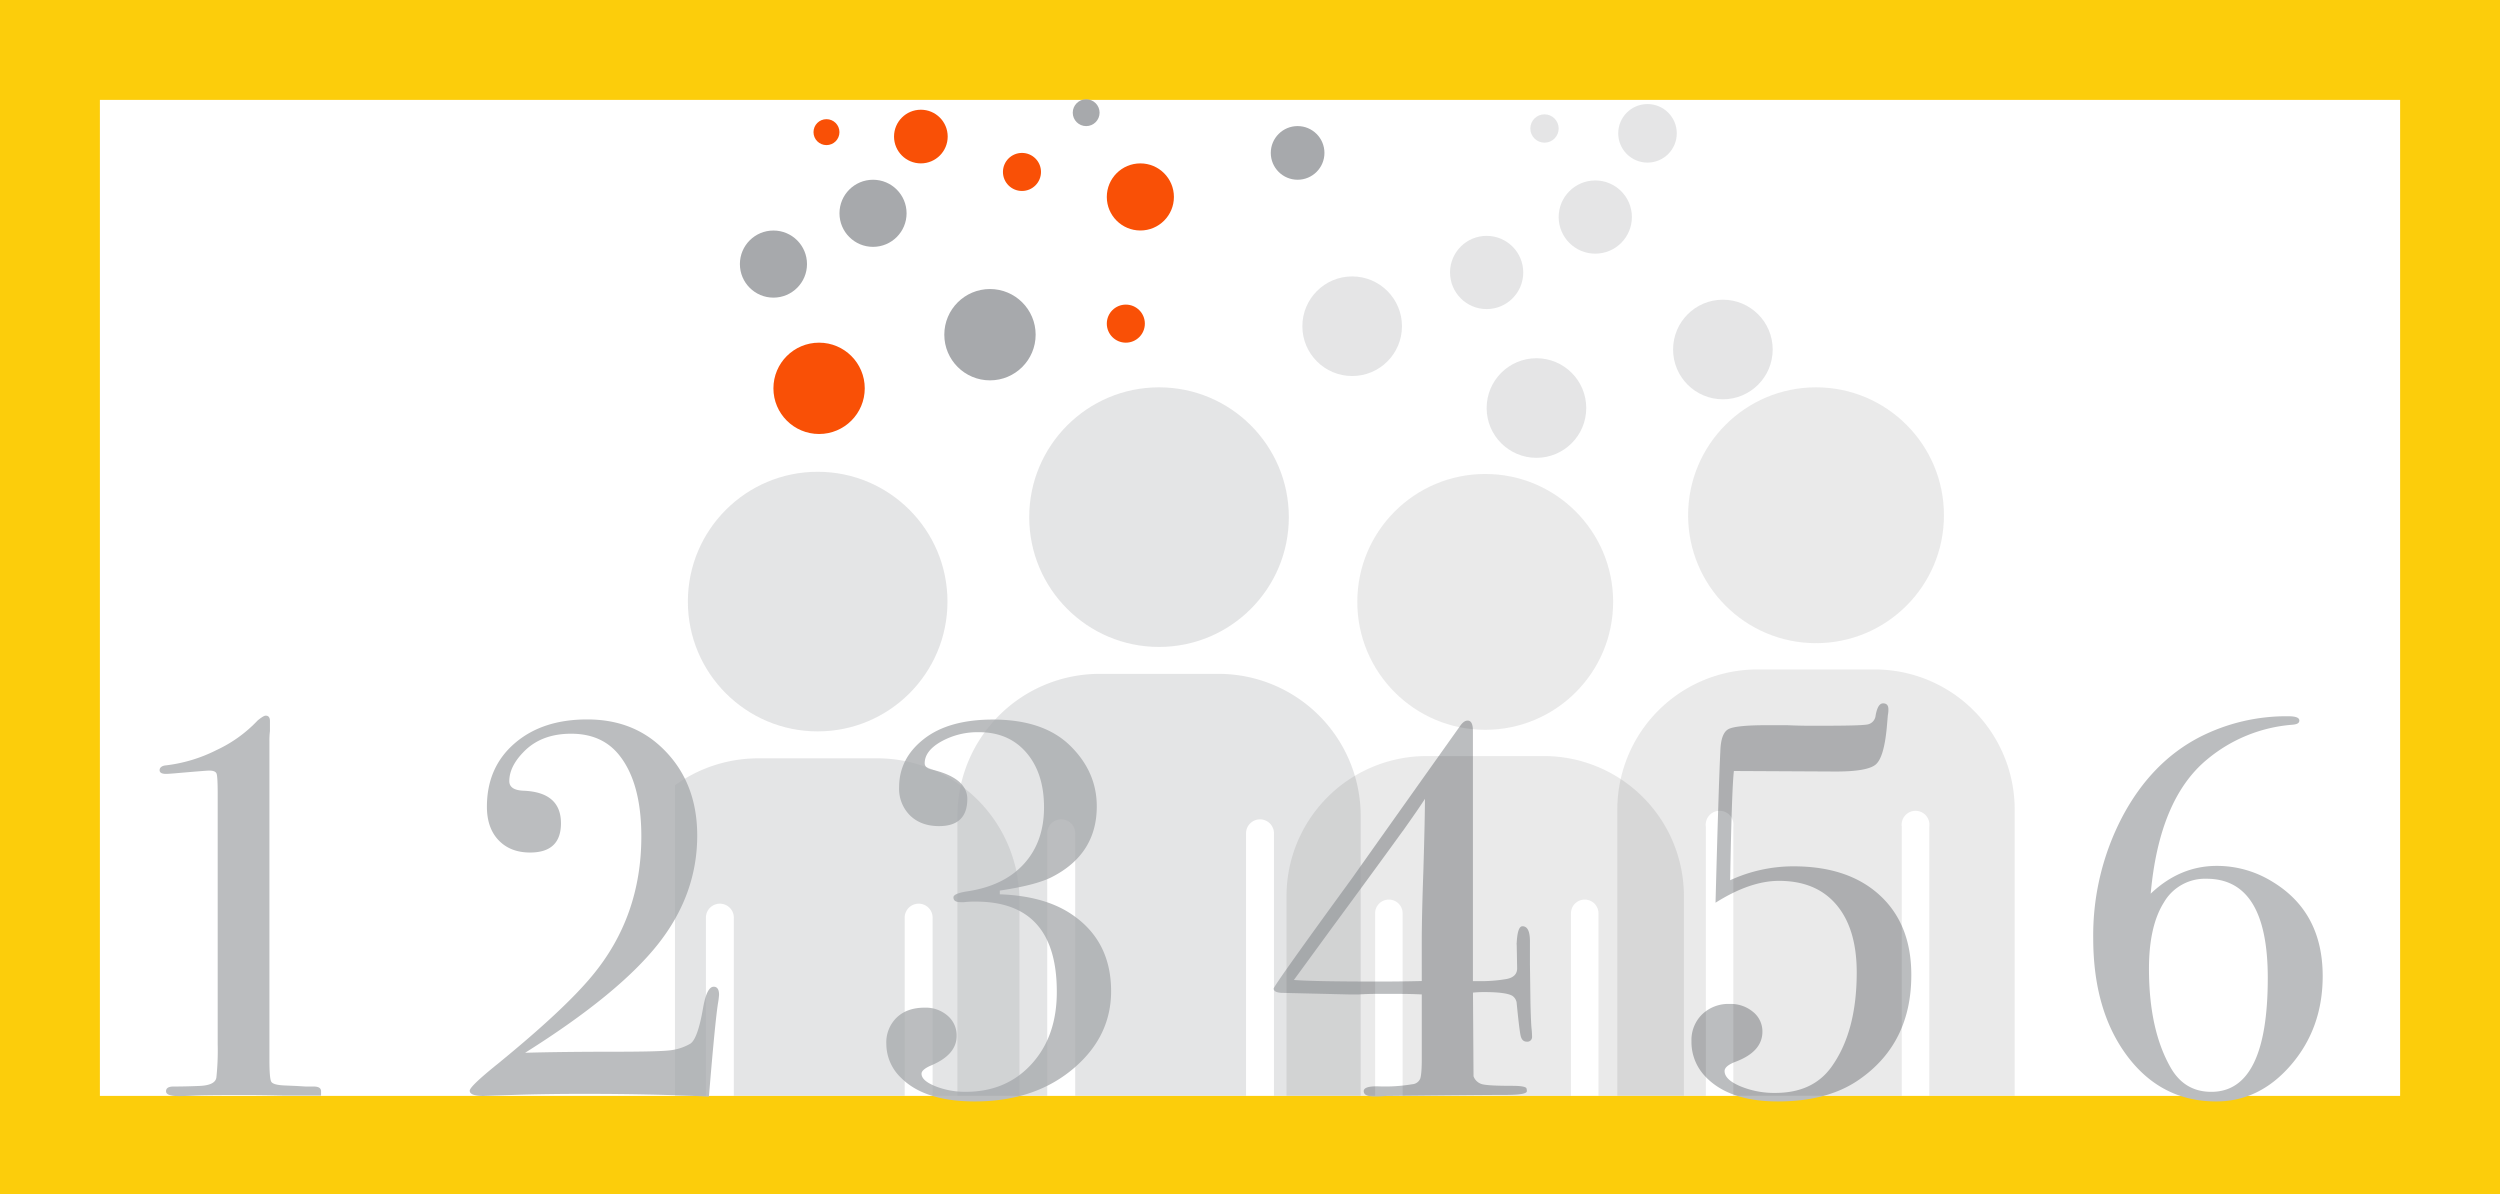 <svg xmlns="http://www.w3.org/2000/svg" xmlns:xlink="http://www.w3.org/1999/xlink" viewBox="0 0 900 430"><defs><style>.cls-1{fill:none;}.cls-2{isolation:isolate;}.cls-3{fill:#fccd0b;}.cls-4{fill:#fff;}.cls-5{mix-blend-mode:multiply;}.cls-6{fill:#bbbdbf;}.cls-7{clip-path:url(#clip-path);}.cls-8{clip-path:url(#clip-path-2);}.cls-9{opacity:0.3;}.cls-10{fill:#a6a8ab;}.cls-11{fill:#f95006;}.cls-12{fill:#a7a9ac;}.cls-13{clip-path:url(#clip-path-3);}.cls-14{opacity:0.1;}.cls-15{fill:#292929;}</style><clipPath id="clip-path"><rect class="cls-1" x="35.96" y="35.96" width="828.08" height="358.56"/></clipPath><clipPath id="clip-path-2"><rect class="cls-1" x="242.95" y="10.71" width="424.1" height="424.1"/></clipPath><clipPath id="clip-path-3"><rect class="cls-1" x="417.25" y="47.99" width="424.1" height="424.1"/></clipPath></defs><title>Artboard 1</title><g class="cls-2"><g id="Layer_1" data-name="Layer 1"><rect class="cls-3" width="900" height="430.48"/><rect class="cls-4" x="35.96" y="35.96" width="828.08" height="358.56"/><g class="cls-5"><path class="cls-6" d="M115.58,394.41H101.77q-7.29-.2-14.76-.19-13.24,0-16.88.19c-2.43.12-4.35.19-5.76.19-3.06,0-4.6-.58-4.6-1.73s.89-1.72,2.69-1.72q4.21,0,9-.2c4-.12,6.11-1.11,6.43-3a92.7,92.7,0,0,0,.48-12V285.85q0-6.14-.39-7.29c-.26-.77-1.15-1.15-2.68-1.15q-1,0-12.47,1c-1.53.13-2.56.19-3.07.19-1.53,0-2.3-.44-2.3-1.34s.77-1.6,2.3-1.73A54.6,54.6,0,0,0,78,270a48.23,48.23,0,0,0,14.77-10.65c1.41-1.15,2.36-1.72,2.88-1.72,1,0,1.53.64,1.53,1.91v3.65a27.56,27.56,0,0,0-.19,3.45V381.36c0,4.61.22,7.29.67,8.06s2,1.22,4.7,1.34l4.41.19,3.26.2h2.88c1.79,0,2.68.57,2.68,1.72Z"/><path class="cls-6" d="M258.47,361.23q-1,6.33-3.07,31.26l-.19,2.3q-19.76-1-45.07-1-13.62,0-25.51.39t-10.36.38q-5.18,0-5.17-1.92,0-1.53,10-9.59,24-19.56,34.14-31.84,17.64-21.28,17.64-50.06,0-19.37-8-29.34-6.15-7.67-17.26-7.67-10.93,0-17.27,6.71-5,5.17-5,10.36c0,2.17,1.72,3.32,5.18,3.45q13.41.57,13.42,11.7,0,10.55-11.12,10.55-7.1,0-11.32-4.41t-4.22-12.09q0-14.19,10-22.82T211.48,259q16.31,0,27,10.36Q251,281.44,251,300.81,251,322.1,236.8,340t-47.76,39q12.66-.37,31.84-.38,15.92,0,20.14-.48a18.78,18.78,0,0,0,7.48-2.4q2.69-1.73,4.6-12.85,1.34-7.67,3.84-7.67c1.27,0,1.92,1,1.92,2.88A29.77,29.77,0,0,1,258.47,361.23Z"/><path class="cls-6" d="M387.16,384.05Q373,396.52,350.92,396.52q-18,0-26.47-8.44a16.9,16.9,0,0,1-5.37-12.28,12.45,12.45,0,0,1,3.74-9.49q3.74-3.56,10.07-3.55a12,12,0,0,1,8.24,2.88,9.28,9.28,0,0,1,3.26,7.29q0,6.7-9,10.55-3.64,1.53-3.64,3.06,0,2.5,5,4.51a29,29,0,0,0,10.94,2q14.56,0,23.68-10T380.45,357q0-32.42-29.15-32.42a32.25,32.25,0,0,0-4.22.2h-1.34c-1.67,0-2.5-.58-2.5-1.73,0-.89,1.54-1.6,4.61-2.11q13.42-1.92,20.71-9.88t7.29-20.42q0-12.27-6.33-19.66t-17.07-7.39A27,27,0,0,0,338.74,267c-3.91,2.24-5.85,4.83-5.85,7.77,0,1.15.89,1.91,2.68,2.3q12.66,3.06,12.66,10.55,0,9.78-10.16,9.78-6.52,0-10.46-3.84a13.54,13.54,0,0,1-3.93-10.16q0-10.37,8.92-17.36t24.84-7q18.21,0,27.81,9.4t9.59,21.86q0,17.26-16.31,25.51-5.75,2.88-18.6,4.8v1.34q15.92.57,25.7,7.09Q400,338.6,400,356.82,400,372.74,387.16,384.05Z"/><path class="cls-6" d="M549.62,375c-1.15,0-1.89-.74-2.21-2.21s-.8-5.47-1.44-12a3.77,3.77,0,0,0-1.53-2.3q-2.31-1.34-10.17-1.34a39.91,39.91,0,0,0-4,.19l.2,30.11a4.55,4.55,0,0,0,3.16,2.88q2.21.57,10.84.57c2.81,0,4.47.26,5,.77a2.64,2.64,0,0,1,.2,1.15q0,1.35-7.68,1.35t-43,.38a42,42,0,0,1-4.22.19c-2.56,0-3.83-.64-3.83-1.92s1.85-1.85,5.56-1.72a57.92,57.92,0,0,0,11.89-.77,3.33,3.33,0,0,0,2.88-2q.57-1.64.57-7.2V358q-3.84-.2-8.82-.2h-7.86q-2.7,0-5.95.2h-3.64l-24.36-.58c-1.79-.13-2.69-.64-2.69-1.53q0-1,28.2-39.7,8.82-12.48,38.93-54.86c.89-1.28,1.79-1.92,2.69-1.92,1.27,0,1.91,1.22,1.91,3.65v90.14h1.92a52.84,52.84,0,0,0,10.26-.77c2.5-.51,3.74-1.79,3.74-3.83q-.2-12.09-.19-8.25.19-6.9,2.11-6.9,2.68,0,2.69,5.37v8.63l.19,13.81q.18,7.09.38,8.92a28.7,28.7,0,0,1,.19,3A1.69,1.69,0,0,1,549.62,375Zm-44.69-75.76q-8.44,11.7-25.51,34.9L465.8,352.79q7.09.57,30.5.57,8.24,0,15.53-.19V339.55q0-9.58.58-25.89.57-19.17.57-26.08Q511.06,290.64,504.93,299.28Z"/><path class="cls-6" d="M669.3,388.65Q658,396.53,640,396.52t-26.47-9.4a17.85,17.85,0,0,1-4.6-12.28,12.91,12.91,0,0,1,3.84-9.68,13.64,13.64,0,0,1,10-3.74,12.41,12.41,0,0,1,8.34,2.87,9,9,0,0,1,3.36,7.1q0,7.1-9.4,10.74-4.22,1.55-4.22,3.45,0,3.07,5.66,5.47a31.85,31.85,0,0,0,12.56,2.4q13.43,0,20.14-9.21,9.21-12.66,9.21-34.14,0-15.72-7.29-24.36t-20.72-8.63q-10.35,0-22.82,7.87,1.15-43.16,1.73-54.47.18-6.52,2.87-8t14.58-1.44h6.52q4.6.19,7.29.19H657q13.23,0,15.44-.48a3.62,3.62,0,0,0,2.78-3.16q.76-4.41,2.69-4.41c1.27,0,1.91.7,1.91,2.1a9.06,9.06,0,0,1-.19,2.12l-.38,4.41q-1,10.74-3.93,13.33t-14.48,2.58l-36.64-.19q-.76,6.52-1.34,39.32a54.47,54.47,0,0,1,22.82-5q19.75,0,31.08,10.45t11.31,28.67Q688.09,375.62,669.3,388.65Z"/><path class="cls-6" d="M824.84,383.28q-11.33,13.25-27,13.24-19.75,0-32-16.31t-12.28-42.38a92,92,0,0,1,10.45-43.73q10.45-19.75,27.91-28.77a68.67,68.67,0,0,1,31.84-7.48c2.68,0,4,.51,4,1.53s-.9,1.41-2.69,1.54a54.36,54.36,0,0,0-30.49,12.46q-17.26,14.21-20.33,48.34,10.54-10,23.78-10a37.89,37.89,0,0,1,20.14,5.76q18,10.94,18,33.94Q836.16,370.06,824.84,383.28Zm-30.49-66.93A17.1,17.1,0,0,0,779,324.88q-5.37,8.53-5.37,23.88,0,22,7.86,35.67,5,8.64,14.58,8.63,20.32,0,20.33-41Q816.4,316.35,794.35,316.35Z"/></g><g class="cls-7"><g class="cls-8"><g class="cls-9"><circle class="cls-10" cx="417.25" cy="186.17" r="46.73"/><path class="cls-10" d="M489.84,293.59V423.43H458.63V300a5,5,0,1,0-10.05,0V423.43H387.07V300A5,5,0,1,0,377,300V423.43H344.66V293.59a51.19,51.19,0,0,1,51-51h43.12A51.19,51.19,0,0,1,489.84,293.59Z"/></g><g class="cls-9"><circle class="cls-10" cx="294.36" cy="216.57" r="46.73"/><path class="cls-10" d="M367,324V453.83H335.74V330.35a5,5,0,0,0-10.05,0V453.83H264.18V330.35a5,5,0,0,0-10.05,0V453.83H221.77V324a51.19,51.19,0,0,1,51-51h43.12A51.19,51.19,0,0,1,367,324Z"/></g></g><circle class="cls-11" cx="410.53" cy="70.9" r="12.08"/><circle class="cls-12" cx="278.44" cy="95.07" r="12.08"/><circle class="cls-12" cx="314.29" cy="76.79" r="12.08"/><circle class="cls-11" cx="331.51" cy="49.16" r="9.66"/><circle class="cls-11" cx="235.39" cy="24.07" r="6.85"/><circle class="cls-11" cx="367.91" cy="61.9" r="6.85"/><circle class="cls-11" cx="405.3" cy="116.51" r="6.85"/><circle class="cls-11" cx="438.8" cy="24.07" r="6.85"/><circle class="cls-11" cx="297.53" cy="47.57" r="4.67"/><circle class="cls-11" cx="335.28" cy="14.57" r="4.67"/><circle class="cls-12" cx="467.14" cy="55.05" r="9.66"/><circle class="cls-12" cx="391.02" cy="40.57" r="4.83"/><circle class="cls-12" cx="410.13" cy="19.24" r="4.83"/><circle class="cls-12" cx="496.05" cy="14.41" r="4.83"/><circle class="cls-12" cx="365.89" cy="24.07" r="4.83"/><circle class="cls-12" cx="299.7" cy="24.07" r="4.83"/><circle class="cls-11" cx="294.87" cy="139.8" r="16.44"/><circle class="cls-12" cx="356.39" cy="120.49" r="16.44"/><g class="cls-9"><circle class="cls-12" cx="535.19" cy="98.09" r="13.18"/><circle class="cls-12" cx="574.3" cy="78.14" r="13.18"/><circle class="cls-12" cx="593.1" cy="48" r="10.54"/><circle class="cls-12" cx="556.02" cy="46.26" r="5.1"/><circle class="cls-12" cx="558.39" cy="20.62" r="5.27"/><circle class="cls-12" cx="553.12" cy="146.89" r="17.93"/><circle class="cls-12" cx="486.78" cy="117.44" r="17.93"/><circle class="cls-12" cx="620.24" cy="125.82" r="17.93"/></g><g class="cls-13"><g class="cls-14"><circle class="cls-15" cx="534.68" cy="216.68" r="46.05"/><path class="cls-15" d="M606.21,322.53v128H575.45V328.8a4.95,4.95,0,0,0-9.9,0V450.48H504.94V328.8a4.95,4.95,0,0,0-9.9,0V450.48H463.15v-128a50.45,50.45,0,0,1,50.29-50.3h42.48A50.45,50.45,0,0,1,606.21,322.53Z"/></g><g class="cls-14"><circle class="cls-15" cx="653.77" cy="185.49" r="46.05"/><path class="cls-15" d="M725.29,291.34V419.28H694.54V297.6a5,5,0,1,0-9.9,0V419.28H624V297.6a5,5,0,1,0-9.9,0V419.28H582.24V291.34A50.44,50.44,0,0,1,632.52,241H675A50.44,50.44,0,0,1,725.29,291.34Z"/></g></g></g></g></g></svg>